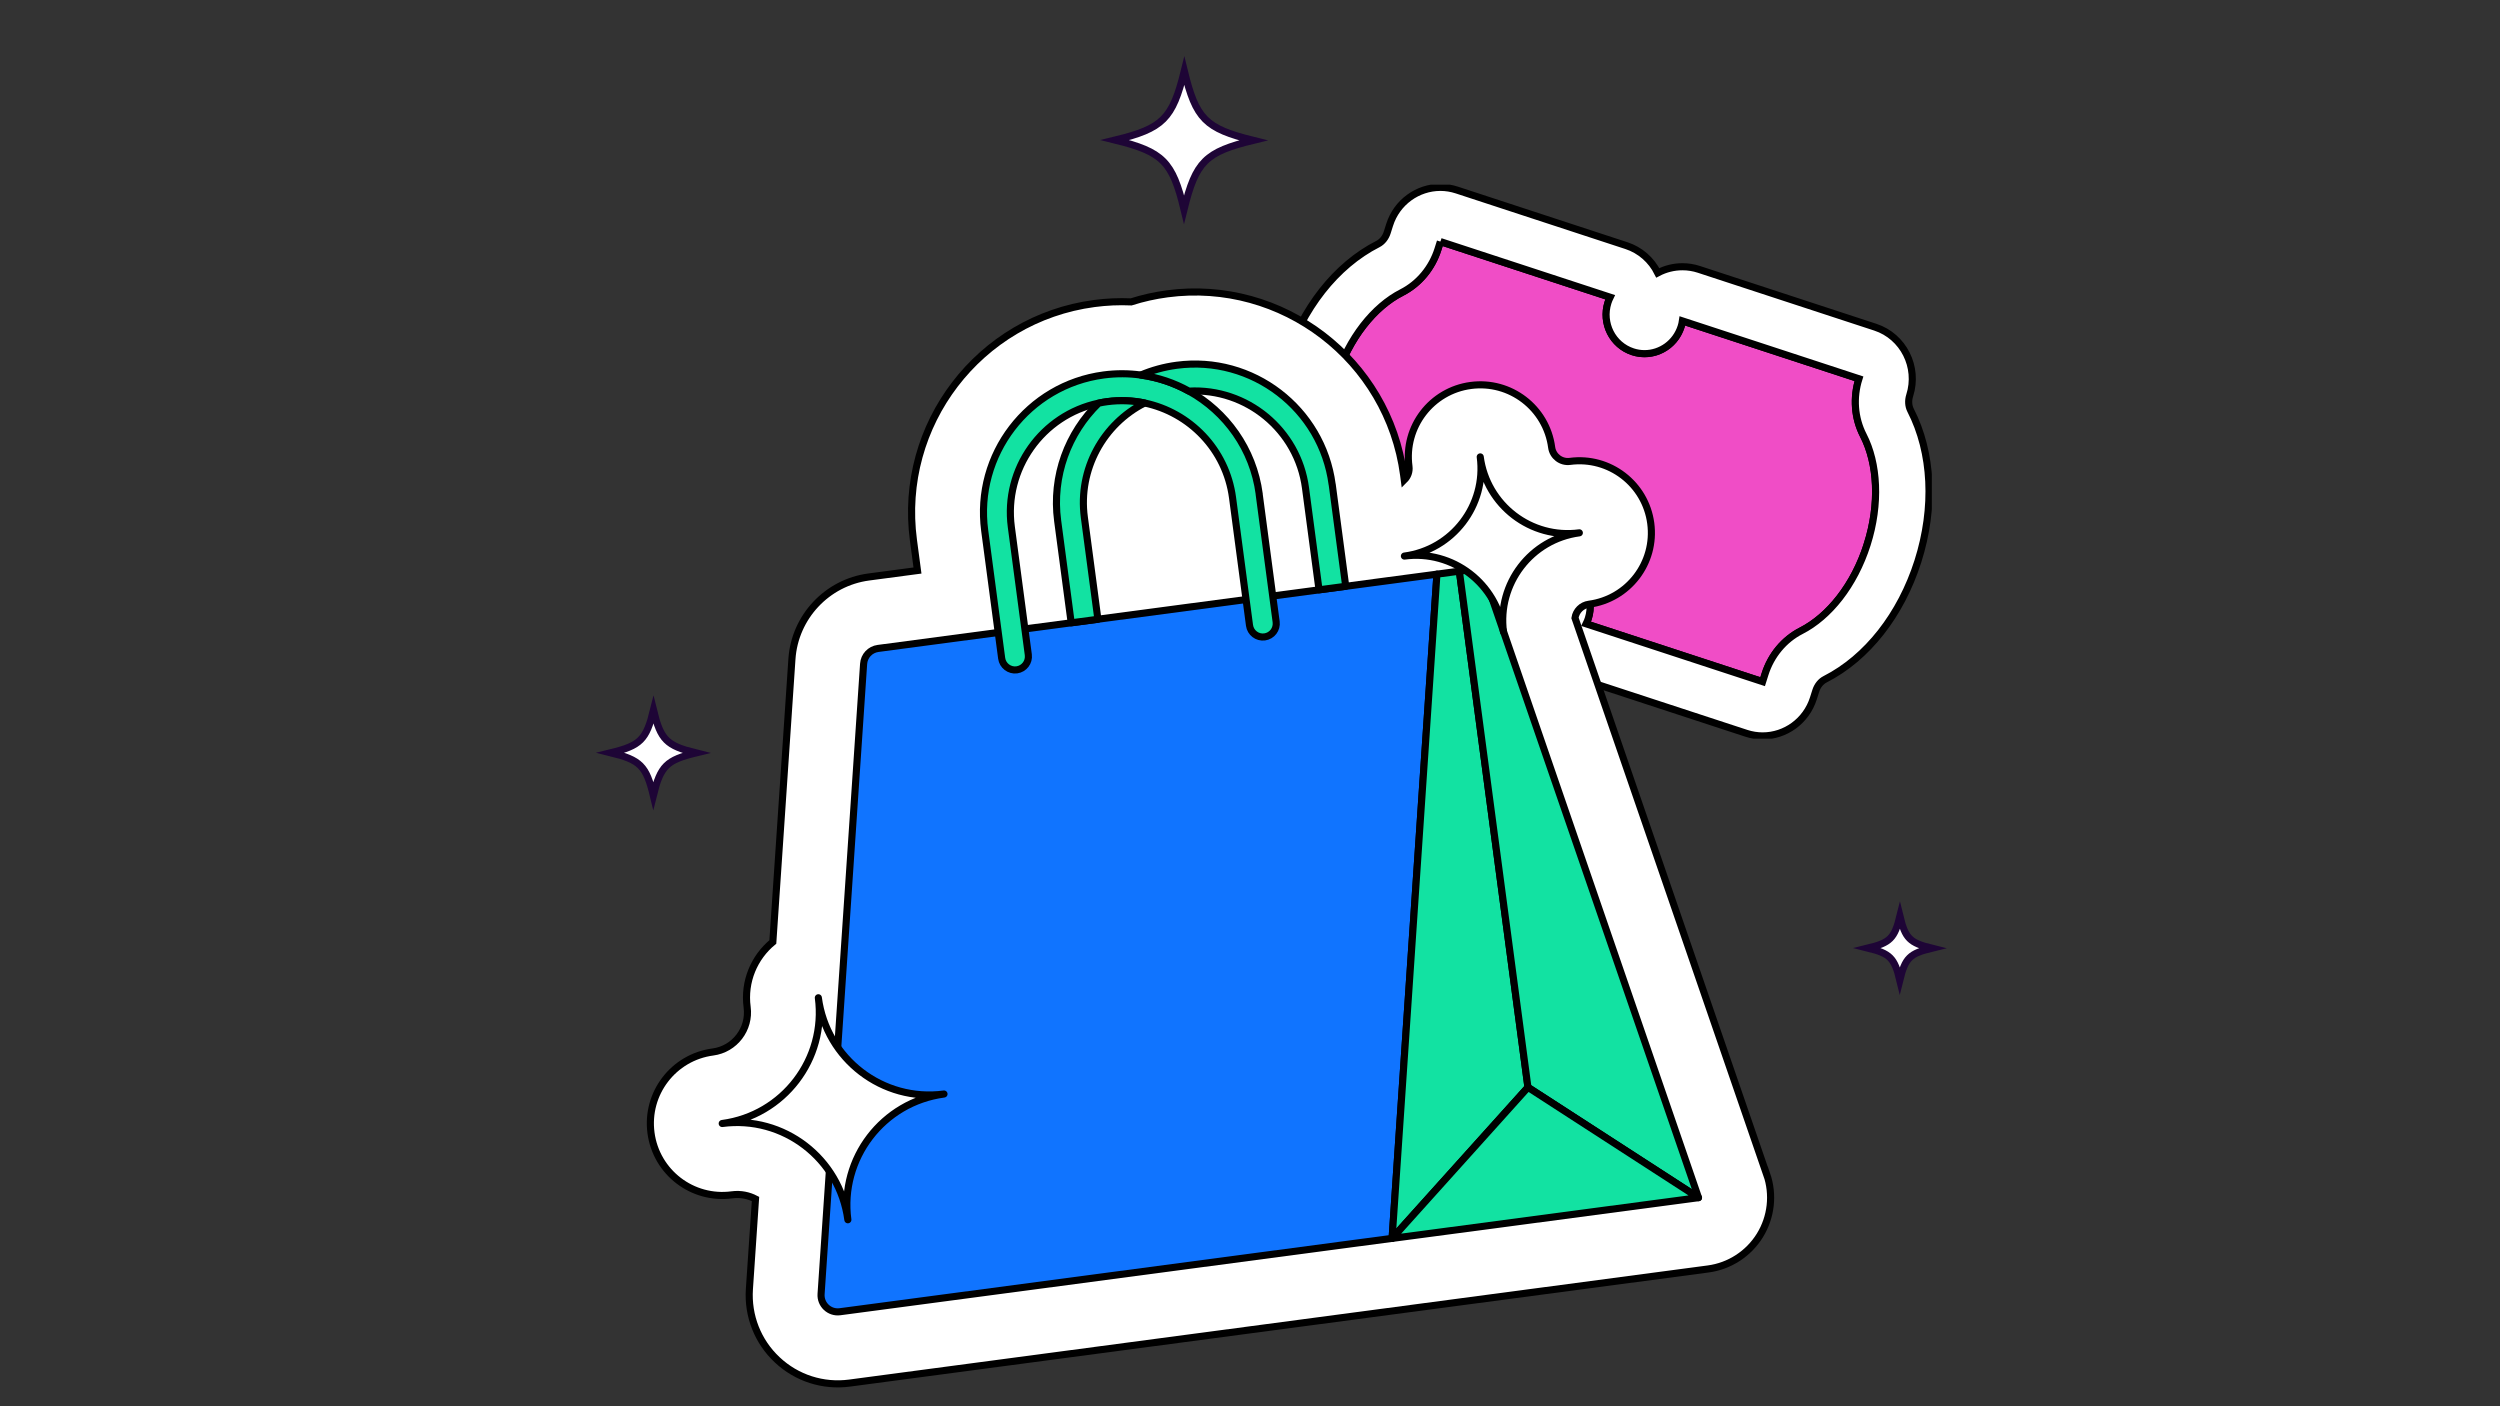 <svg width="352" height="198" viewBox="0 0 352 198" fill="none" xmlns="http://www.w3.org/2000/svg">
<rect x="0" y="0" width="352" height="198" fill="#333333" stroke="none"/>
<g clip-path="url(#clip0_3745_5060)">
<path d="M262.903 76.672C261.076 82.412 257.521 86.824 253.612 88.817C251.177 90.061 249.357 92.282 248.523 94.916L248.185 95.985L223.334 87.84C223.454 87.595 223.559 87.344 223.642 87.076C224.559 84.183 222.995 81.092 220.154 80.16C217.305 79.229 214.261 80.817 213.344 83.702C213.261 83.969 213.193 84.237 213.148 84.504L189.252 76.672C190.086 74.038 189.891 71.16 188.635 68.702C186.613 64.771 186.267 59.076 188.094 53.336C189.921 47.595 193.476 43.183 197.385 41.191C199.821 39.947 201.64 37.725 202.474 35.092L202.812 34.023L226.709 41.855C226.588 42.099 226.491 42.351 226.401 42.618C225.483 45.511 227.04 48.603 229.888 49.534C232.73 50.466 235.782 48.878 236.699 45.992C236.782 45.725 236.849 45.458 236.887 45.191L261.738 53.336C260.903 55.969 261.091 58.847 262.354 61.305C264.376 65.237 264.722 70.931 262.895 76.672H262.903Z" fill="#F04DC6" stroke="black" stroke-miterlimit="10"/>
<path d="M202.812 34.015L226.709 41.847C226.588 42.092 226.491 42.343 226.4 42.611C225.483 45.504 227.039 48.595 229.888 49.527C230.437 49.71 231.001 49.794 231.55 49.794C233.835 49.794 235.954 48.313 236.699 45.985C236.781 45.718 236.849 45.45 236.887 45.183L261.738 53.328C260.903 55.962 261.091 58.84 262.354 61.298C264.376 65.229 264.722 70.924 262.895 76.664C261.069 82.405 257.513 86.817 253.604 88.809C251.169 90.053 249.35 92.275 248.515 94.908L248.177 95.977L223.326 87.832C223.446 87.588 223.551 87.336 223.634 87.069C224.551 84.175 222.988 81.084 220.146 80.153C219.59 79.969 219.034 79.885 218.485 79.885C216.2 79.885 214.073 81.366 213.336 83.695C213.253 83.962 213.186 84.229 213.14 84.496L189.244 76.664C190.078 74.031 189.883 71.153 188.628 68.695C186.606 64.763 186.26 59.069 188.086 53.328C189.913 47.588 193.469 43.175 197.377 41.183C199.813 39.939 201.632 37.718 202.466 35.084L202.805 34.015M202.805 26.382C199.632 26.382 196.678 28.443 195.656 31.672L195.318 32.74C195.085 33.466 194.611 34.053 194.01 34.359C188.101 37.366 183.343 43.428 180.938 50.985C178.54 58.534 178.916 66.282 181.968 72.229C182.276 72.832 182.328 73.595 182.095 74.321C181.486 76.244 181.652 78.344 182.554 80.145C183.456 81.947 185.042 83.305 186.936 83.931L210.833 91.763C211.584 92.008 212.366 92.13 213.14 92.13C214.343 92.13 215.531 91.84 216.613 91.267C217.515 93.084 219.094 94.466 221.018 95.099L245.869 103.244C246.636 103.496 247.418 103.618 248.177 103.618C251.349 103.618 254.303 101.557 255.326 98.328L255.664 97.26C255.897 96.534 256.371 95.947 256.972 95.641C262.88 92.634 267.639 86.573 270.044 79.015C272.442 71.458 272.066 63.718 269.014 57.771C268.706 57.168 268.653 56.405 268.886 55.679C270.164 51.664 267.992 47.366 264.045 46.069L239.194 37.924C238.443 37.679 237.661 37.557 236.887 37.557C235.684 37.557 234.496 37.847 233.414 38.42C232.512 36.603 230.933 35.221 229.009 34.588L205.12 26.756C204.353 26.504 203.571 26.382 202.812 26.382H202.805Z" fill="white"/>
<path d="M202.812 34.015L226.709 41.847C226.588 42.092 226.491 42.343 226.4 42.611C225.483 45.504 227.039 48.595 229.888 49.527C230.437 49.71 231.001 49.794 231.55 49.794C233.835 49.794 235.954 48.313 236.699 45.985C236.781 45.718 236.849 45.45 236.887 45.183L261.738 53.328C260.903 55.962 261.091 58.84 262.354 61.298C264.376 65.229 264.722 70.924 262.895 76.664C261.069 82.405 257.513 86.817 253.604 88.809C251.169 90.053 249.35 92.275 248.515 94.908L248.177 95.977L223.326 87.832C223.446 87.588 223.551 87.336 223.634 87.069C224.551 84.175 222.988 81.084 220.146 80.153C219.59 79.969 219.034 79.885 218.485 79.885C216.2 79.885 214.073 81.366 213.336 83.695C213.253 83.962 213.186 84.229 213.14 84.496L189.244 76.664C190.078 74.031 189.883 71.153 188.628 68.695C186.606 64.763 186.26 59.069 188.086 53.328C189.913 47.588 193.469 43.175 197.377 41.183C199.813 39.939 201.632 37.718 202.466 35.084L202.805 34.015M202.805 26.382C199.632 26.382 196.678 28.443 195.656 31.672L195.318 32.74C195.085 33.466 194.611 34.053 194.01 34.359C188.101 37.366 183.343 43.428 180.938 50.985C178.54 58.534 178.916 66.282 181.968 72.229C182.276 72.832 182.328 73.595 182.095 74.321C181.486 76.244 181.652 78.344 182.554 80.145C183.456 81.947 185.042 83.305 186.936 83.931L210.833 91.763C211.584 92.008 212.366 92.13 213.14 92.13C214.343 92.13 215.531 91.84 216.613 91.267C217.515 93.084 219.094 94.466 221.018 95.099L245.869 103.244C246.636 103.496 247.418 103.618 248.177 103.618C251.349 103.618 254.303 101.557 255.326 98.328L255.664 97.26C255.897 96.534 256.371 95.947 256.972 95.641C262.88 92.634 267.639 86.573 270.044 79.015C272.442 71.458 272.066 63.718 269.014 57.771C268.706 57.168 268.653 56.405 268.886 55.679C270.164 51.664 267.992 47.366 264.045 46.069L239.194 37.924C238.443 37.679 237.661 37.557 236.887 37.557C235.684 37.557 234.496 37.847 233.414 38.42C232.512 36.603 230.933 35.221 229.009 34.588L205.12 26.756C204.353 26.504 203.571 26.382 202.812 26.382H202.805Z" stroke="black" stroke-miterlimit="10"/>
</g>
<path d="M176.461 19.762C169.72 21.398 168.371 22.741 166.71 29.482C165.076 22.727 163.734 21.384 157 19.721C163.741 18.085 165.089 16.742 166.751 10C168.392 16.755 169.726 18.098 176.461 19.762Z" fill="white" stroke="#1E0536" stroke-miterlimit="10"/>
<path d="M272 133.509C268.882 134.265 268.259 134.886 267.491 138C266.735 134.879 266.114 134.259 263 133.491C266.118 132.735 266.741 132.114 267.509 129C268.268 132.121 268.886 132.741 272 133.509Z" fill="white" stroke="#1E0536" stroke-miterlimit="10"/>
<path d="M98 106.013C93.843 107.02 93.012 107.847 91.987 112C90.98 107.839 90.153 107.012 86 105.987C90.157 104.98 90.988 104.153 92.013 100C93.025 104.161 93.847 104.988 98 106.013Z" fill="white" stroke="#1E0536" stroke-miterlimit="10"/>
<path d="M248.732 165.331L241.171 143.377L221.758 87C221.91 86.025 222.688 85.213 223.718 85.077C229.268 84.339 233.166 79.241 232.427 73.685C231.689 68.129 226.595 64.226 221.044 64.964C219.797 65.129 218.64 64.243 218.474 62.994C217.735 57.438 212.641 53.535 207.091 54.273C201.54 55.011 197.642 60.108 198.381 65.665C198.479 66.402 198.213 67.094 197.723 67.577L197.629 66.865C195.473 50.649 180.544 39.218 164.352 41.37C162.619 41.6 160.923 41.979 159.272 42.505C157.541 42.429 155.804 42.506 154.071 42.736C137.871 44.889 126.455 59.83 128.61 76.038L129.18 80.329L122.315 81.241C116.446 82.021 111.902 86.872 111.504 92.784L108.816 132.628C106.197 134.784 104.717 138.196 105.197 141.808C105.606 144.884 103.443 147.713 100.37 148.121C94.819 148.859 90.922 153.957 91.66 159.513C92.399 165.069 97.493 168.972 103.043 168.234C104.324 168.064 105.45 168.332 106.375 168.815L105.515 181.509C105.265 185.269 106.693 188.9 109.437 191.469C112.182 194.046 115.893 195.233 119.618 194.738L240.502 178.671C243.516 178.271 246.191 176.534 247.79 173.95C249.388 171.359 249.742 168.19 248.746 165.312L248.732 165.331Z" fill="white" stroke="black" stroke-miterlimit="10"/>
<path d="M202.322 80.842L196.008 174.36L118.265 184.692C116.792 184.888 115.507 183.686 115.608 182.197L121.596 93.473C121.669 92.355 122.52 91.448 123.633 91.3L202.322 80.842Z" fill="#1074FF" stroke="black" stroke-linecap="round" stroke-linejoin="round"/>
<path d="M205.477 80.422L215.136 153.097L196.008 174.368L197.572 151.202L202.321 80.842L205.477 80.422Z" fill="#12E2A2" stroke="black" stroke-linejoin="round"/>
<path d="M239.148 168.634L215.136 153.097L205.477 80.422L207.528 80.15C208.164 80.065 208.777 80.444 208.985 81.048L231.586 146.672L239.147 168.626L239.148 168.634Z" fill="#12E2A2" stroke="black" stroke-linejoin="round"/>
<path d="M239.15 168.634L196.008 174.368L215.137 153.097L239.15 168.634Z" fill="#12E2A2" stroke="black" stroke-linejoin="round"/>
<path d="M177.29 69.568L179.681 87.552C179.819 88.591 179.093 89.541 178.055 89.679C177.017 89.817 176.067 89.082 175.93 88.051L173.54 70.066C172.637 63.278 167.506 58.067 161.152 56.737C159.47 56.389 157.696 56.309 155.896 56.548C155.486 56.603 155.086 56.673 154.68 56.761C146.742 58.447 141.307 66.018 142.396 74.206L144.786 92.19C144.924 93.229 144.19 94.18 143.16 94.317C142.13 94.453 141.172 93.719 141.035 92.689L138.645 74.704C137.227 64.036 144.739 54.211 155.397 52.794C157.172 52.558 158.937 52.571 160.63 52.806C163.043 53.142 165.328 53.922 167.406 55.07C172.622 57.967 176.453 63.206 177.299 69.567L177.29 69.568Z" fill="#12E2A2" stroke="black" stroke-linejoin="round"/>
<path d="M161.154 56.745C155.367 59.681 151.775 66.051 152.678 72.848L154.585 87.195L150.826 87.695L148.919 73.347C148.074 66.987 150.404 60.929 154.682 56.77C155.08 56.683 155.479 56.612 155.898 56.557C157.698 56.318 159.472 56.397 161.154 56.745Z" fill="#12E2A2" stroke="black" stroke-linejoin="round"/>
<path d="M187.573 68.201L189.48 82.549L185.721 83.048L183.814 68.701C182.726 60.513 175.503 54.625 167.4 55.071C165.329 53.913 163.036 53.135 160.624 52.807C162.196 52.138 163.897 51.665 165.672 51.429C176.329 50.012 186.147 57.534 187.565 68.203L187.573 68.201Z" fill="#12E2A2" stroke="black" stroke-linejoin="round"/>
<path d="M119.378 171.743C118.231 163.111 110.31 157.043 101.687 158.189C110.31 157.043 116.37 149.116 115.223 140.484C116.37 149.116 124.291 155.184 132.914 154.038C124.291 155.184 118.231 163.111 119.378 171.743Z" fill="white" stroke="black" stroke-linecap="round" stroke-linejoin="round"/>
<path d="M211.694 88.986C210.789 82.181 204.538 77.392 197.74 78.295C204.538 77.392 209.321 71.136 208.417 64.331C209.321 71.136 215.572 75.925 222.371 75.022C215.572 75.925 210.789 82.181 211.694 88.986Z" fill="white" stroke="black" stroke-linecap="round" stroke-linejoin="round"/>
<defs>
<clipPath id="clip0_3745_5060">
<rect width="93" height="78" fill="white" transform="translate(179 26)"/>
</clipPath>
</defs>
</svg>
